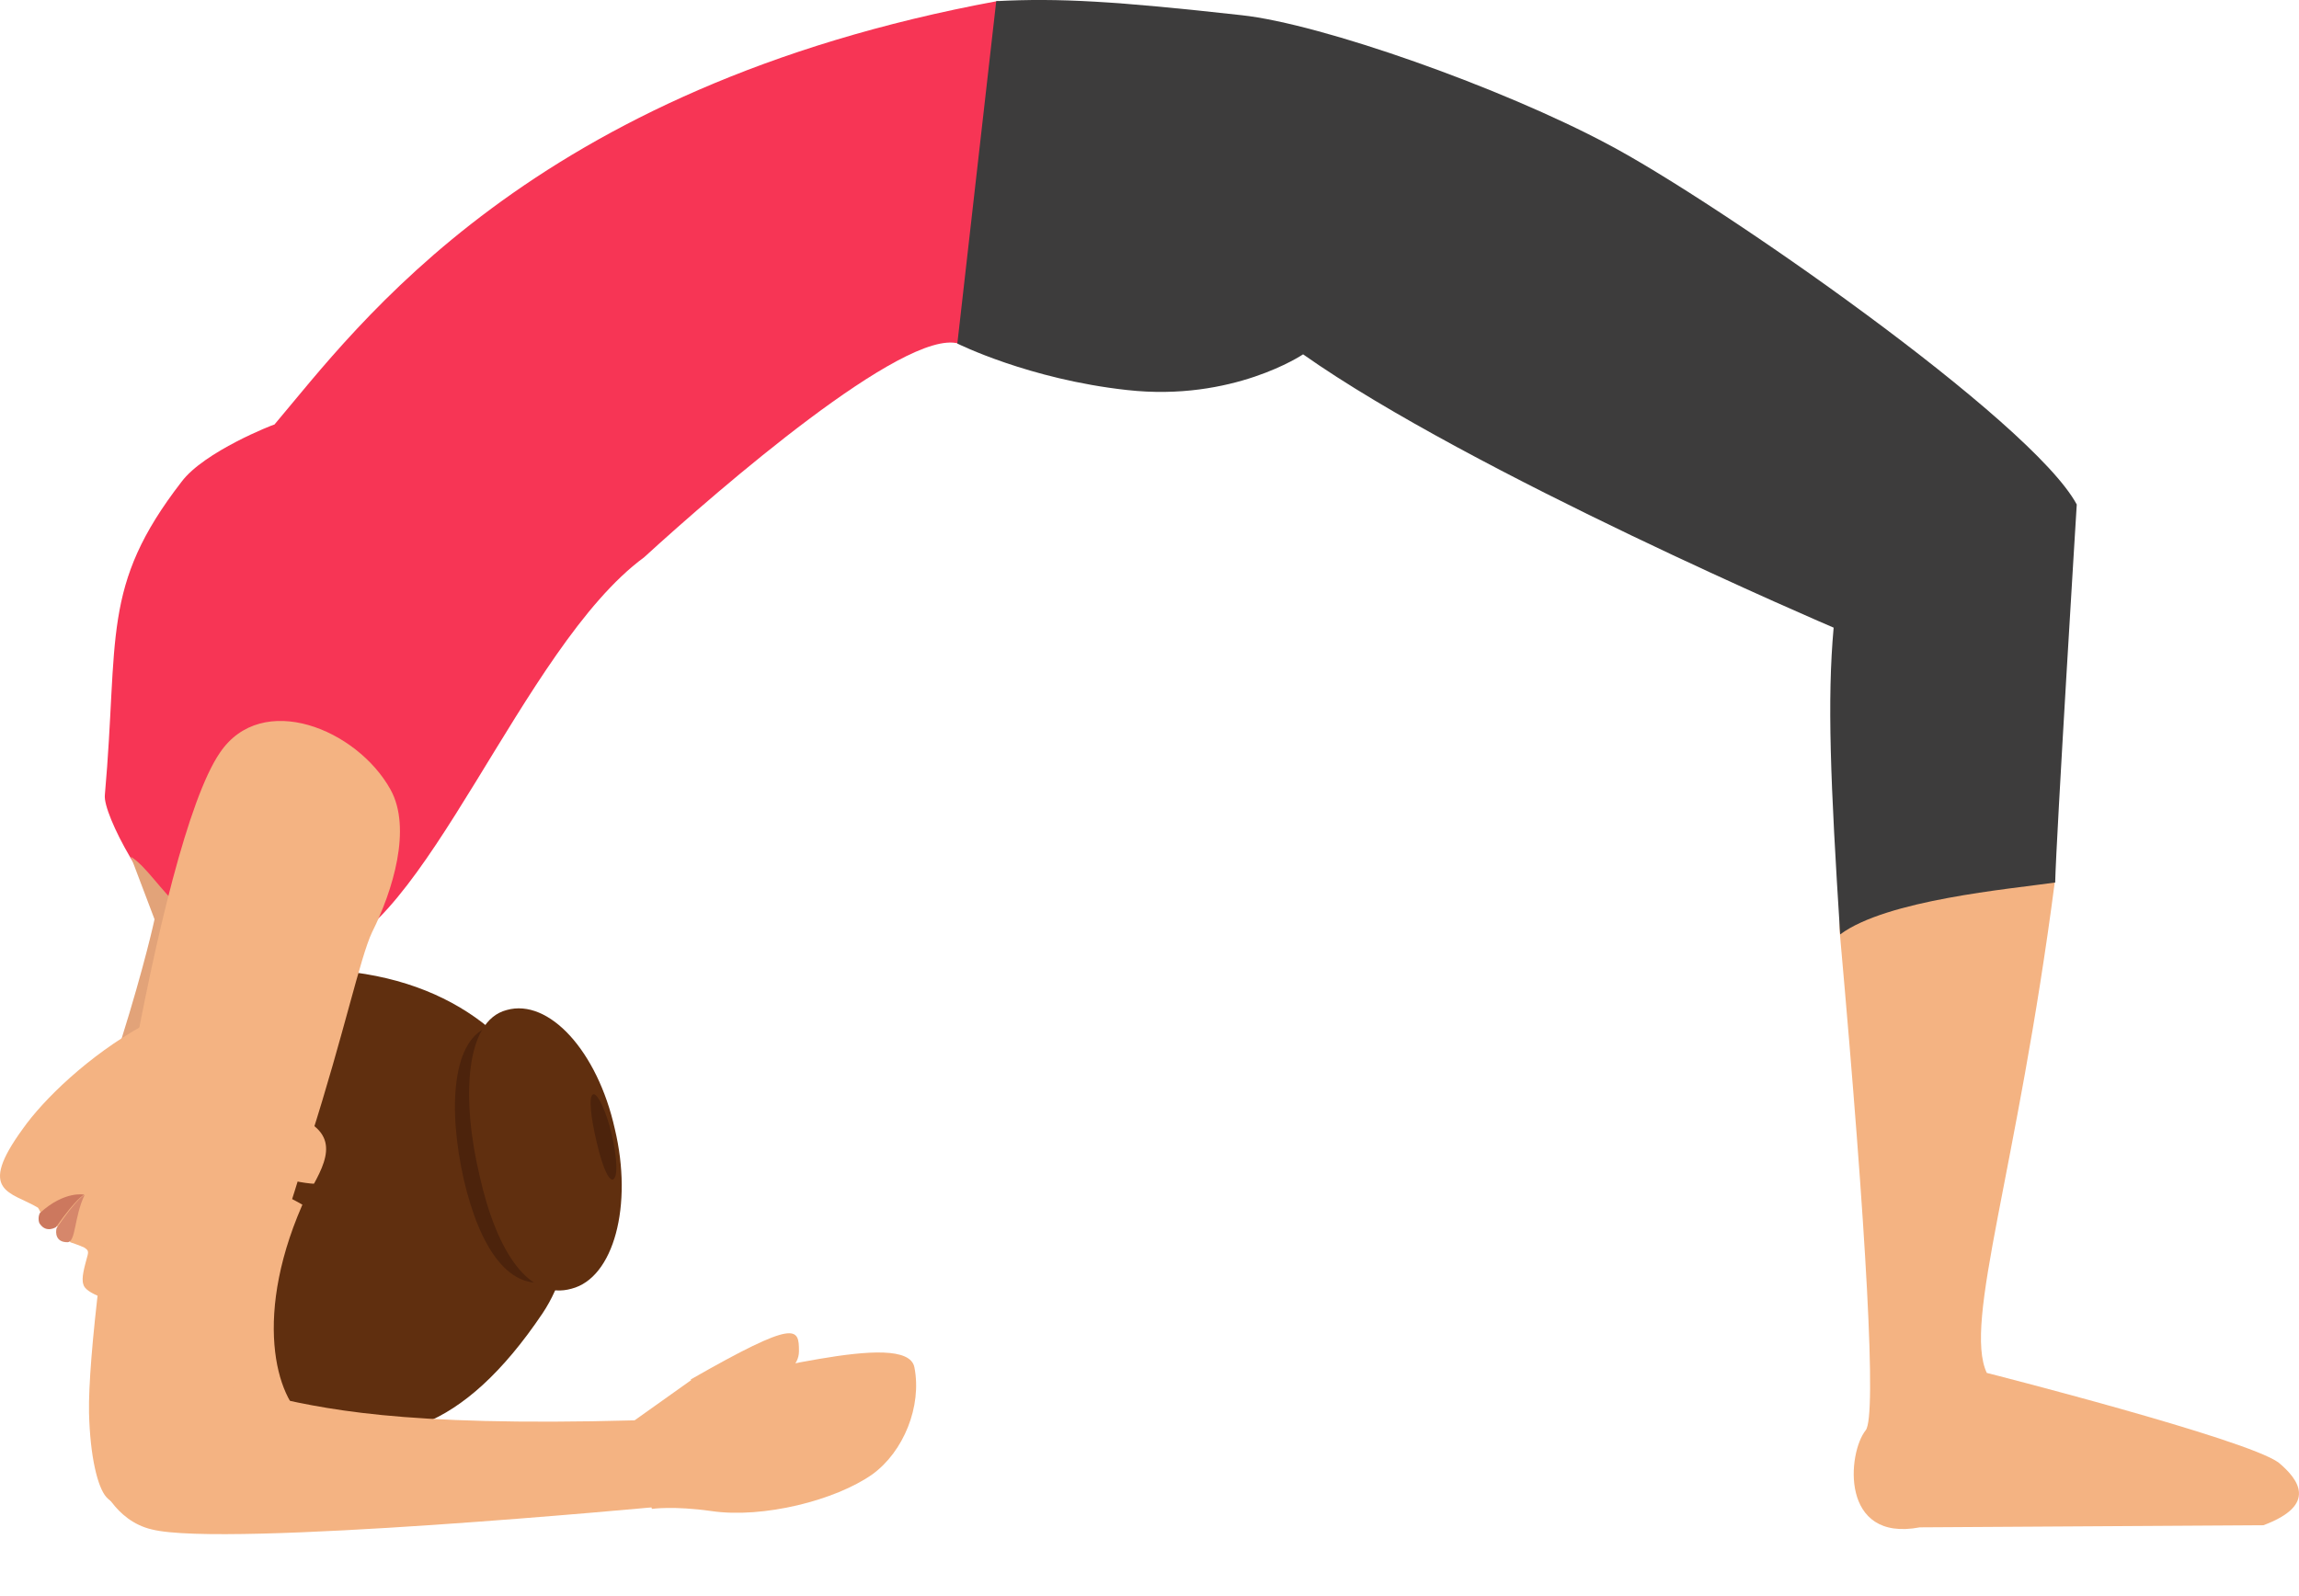 <svg width="36" height="25" viewBox="0 0 36 25" fill="none" xmlns="http://www.w3.org/2000/svg">
<path d="M2.843 7.546C1.574 9.187 1.862 9.982 1.642 12.452C1.608 12.757 2.319 14.077 2.877 14.449C3.503 14.855 4.197 15.075 5.026 14.939C6.633 14.669 8.173 10.135 10.085 8.73C11.269 7.648 14.162 5.144 15.008 5.381C15.008 5.381 15.939 -0.033 15.617 0.017C8.291 1.371 5.601 5.11 4.298 6.649C4.281 6.649 3.198 7.072 2.843 7.546Z" fill="#F73555"/>
<path d="M2.42 14.399C2.42 14.399 2.268 15.11 1.896 16.294L4.332 17.715C4.095 16.311 4.704 14.957 4.704 14.957C2.843 14.839 2.555 13.739 2.048 13.418L2.42 14.399Z" fill="#E2A379"/>
<path d="M3.098 21.031C3.453 22.046 4.401 22.215 4.976 22.249C6.77 22.351 7.463 21.606 8.191 20.523C9.155 19.102 5.755 16.023 5.044 15.719C3.183 14.924 1 16.768 0.357 17.681C-0.37 18.679 0.171 18.663 0.594 18.916C0.611 18.933 0.645 19.018 0.645 19.018C0.78 19.119 0.983 19.238 1.102 19.458C1.102 19.458 1.254 19.508 1.322 19.542C1.372 19.576 1.389 19.593 1.372 19.661C1.322 19.847 1.271 20.016 1.305 20.117C1.372 20.422 2.946 20.557 3.098 21.031Z" fill="#F4B382"/>
<path d="M1.326 18.713C1.326 18.713 1.207 18.763 0.886 19.237C0.869 19.305 0.869 19.457 1.055 19.457C1.19 19.457 1.157 19.068 1.326 18.713Z" fill="#D6876B"/>
<path d="M1.318 18.712C1.318 18.712 1.013 18.645 0.624 19C0.59 19.067 0.607 19.152 0.624 19.169C0.726 19.321 0.878 19.22 0.878 19.22C1.199 18.763 1.318 18.712 1.318 18.712Z" fill="#CC785E"/>
<path d="M8.495 20.572C9.663 18.83 8.732 14.82 4.181 15.209C3.876 15.243 3.402 15.446 3.436 16.258C3.47 16.834 3.673 17.358 3.673 17.358C3.741 17.51 3.809 17.679 3.876 17.849C3.961 18.035 4.891 18.508 4.807 18.711C3.927 20.589 4.333 21.926 4.79 22.23C6.025 22.755 7.243 22.433 8.495 20.572Z" fill="#602F0F"/>
<path d="M4.366 17.392C3.418 17.138 3.164 17.426 2.894 17.916L4.264 18.475L4.907 18.559C5.178 18.069 5.313 17.646 4.366 17.392Z" fill="#F4B382"/>
<path d="M7.686 16.073C8.312 15.904 9.023 16.649 9.276 17.765C9.53 18.882 9.243 19.897 8.617 20.066C7.99 20.235 7.517 19.576 7.263 18.476C7.009 17.359 7.077 16.243 7.686 16.073Z" fill="#4C230C"/>
<path d="M4.501 18.747C4.653 18.815 4.788 18.899 4.89 18.967C5.042 19.068 5.11 19.153 5.11 19.153L5.262 18.527C5.194 18.476 5.11 18.425 5.042 18.375C5.042 18.375 5.025 18.442 4.991 18.561V18.544C4.839 18.544 4.602 18.51 4.281 18.409C4.298 18.425 4.027 18.527 4.501 18.747ZM7.935 15.82C8.595 15.634 9.356 16.463 9.627 17.681C9.915 18.882 9.61 20.016 8.95 20.185C8.291 20.371 7.783 19.627 7.512 18.425C7.225 17.224 7.275 15.989 7.935 15.82Z" fill="#602F0F"/>
<path d="M9.292 17.14C9.359 17.123 9.495 17.411 9.579 17.766C9.664 18.138 9.681 18.443 9.596 18.476C9.528 18.493 9.427 18.256 9.342 17.884C9.258 17.529 9.207 17.157 9.292 17.14Z" fill="#4C230C"/>
<path d="M35.443 23.89L30.062 23.923C28.81 24.16 28.929 22.756 29.216 22.401C29.386 22.181 29.233 19.355 28.81 14.618C28.658 12.943 32.245 13.214 32.177 13.806C31.585 18.357 30.739 20.709 31.111 21.504C31.111 21.504 35.172 22.536 35.68 22.908C35.984 23.162 36.306 23.568 35.443 23.89Z" fill="#F4B382"/>
<path d="M28.713 9.831C28.611 10.964 28.662 12.233 28.815 14.636C29.542 14.094 31.471 13.925 32.182 13.823C32.199 13.096 32.52 7.902 32.52 7.902C31.809 6.582 26.886 3.165 25.194 2.268C23.519 1.372 20.693 0.373 19.441 0.238C17.462 0.018 16.582 -0.033 15.6 0.018L14.991 5.381C14.991 5.381 16.108 5.94 17.648 6.109C19.306 6.295 20.405 5.55 20.405 5.55C23.045 7.411 28.713 9.831 28.713 9.831Z" fill="#3D3C3C"/>
<path d="M3.086 23.652C3.374 22.823 3.729 21.418 3.729 21.418C4.068 20.302 4.575 18.847 4.863 17.832C5.387 16.191 5.641 14.989 5.827 14.6C6.149 13.957 6.453 12.976 6.115 12.367C5.59 11.42 4.101 10.811 3.442 11.792C2.46 13.23 1.36 20.454 1.394 22.129C1.411 22.823 1.53 23.296 1.665 23.449C1.8 23.601 2.24 23.787 2.832 23.719C2.9 23.702 2.985 23.686 3.086 23.652Z" fill="#F4B382"/>
<path d="M9.942 22.247C6.22 22.348 5.052 22.061 4.088 21.841C3.106 21.621 1.922 21.655 1.753 21.638C1.702 21.773 1.651 21.892 1.617 21.976C1.381 22.636 1.499 23.025 1.567 23.211C1.567 23.211 1.787 23.82 2.379 23.956C3.513 24.243 10.314 23.6 10.314 23.6L9.942 22.247Z" fill="#F4B382"/>
<path d="M9.937 22.247C9.903 22.264 9.887 22.467 10.208 23.634C10.208 23.634 10.546 23.584 11.139 23.668C11.951 23.787 13.084 23.499 13.66 23.093C14.15 22.738 14.438 22.027 14.319 21.418C14.201 20.792 11.629 21.621 10.817 21.621L9.937 22.247Z" fill="#F4B382"/>
<path d="M11.665 21.706C11.665 21.706 12.511 21.622 12.511 21.165C12.511 20.793 12.477 20.657 10.819 21.605C10.802 21.605 10.887 21.858 11.665 21.706Z" fill="#F4B382"/>
</svg>